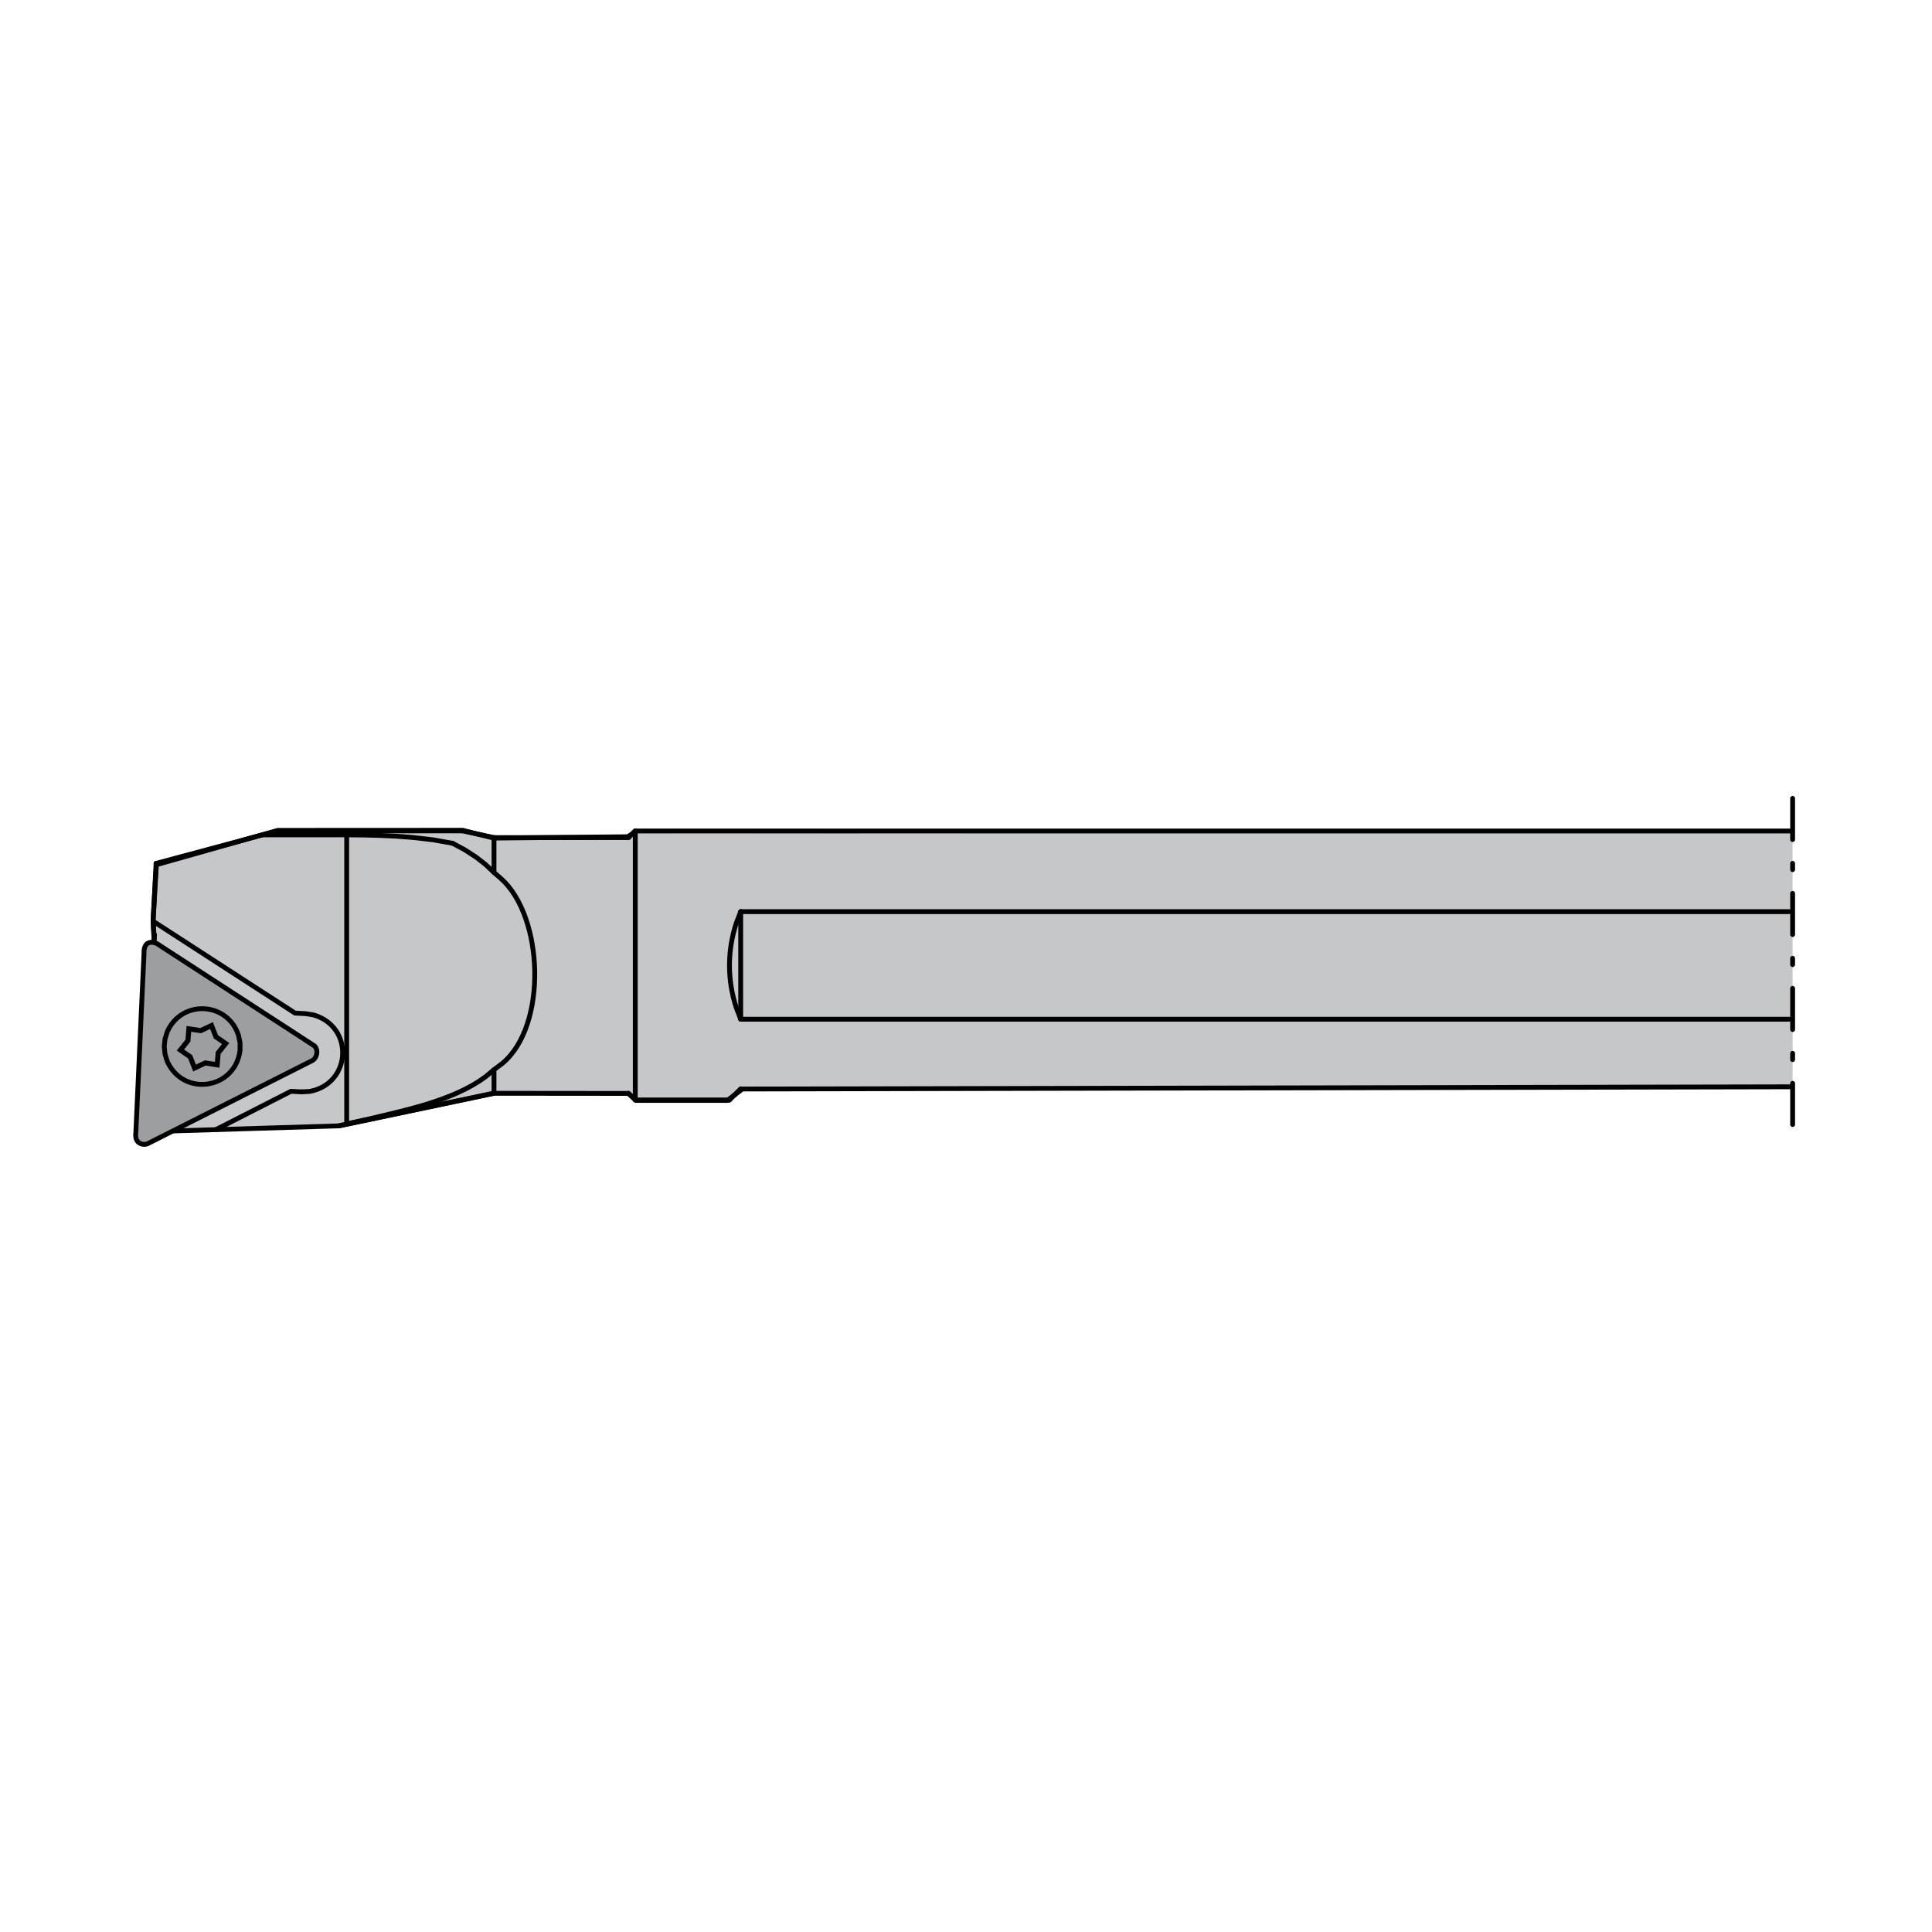 <?xml version="1.0" encoding="iso-8859-1"?>
<!-- Generator: Adobe Illustrator 27.1.1, SVG Export Plug-In . SVG Version: 6.00 Build 0)  -->
<svg version="1.1" xmlns="http://www.w3.org/2000/svg" xmlns:xlink="http://www.w3.org/1999/xlink" x="0px" y="0px"
	 viewBox="0 0 800 800" style="enable-background:new 0 0 800 800;" xml:space="preserve">
<g id="ITM_x5F_ZCC_x5F_Turning_x5F_Toolholder_x5F_S-STUP_x5F_93.svg">
	<path style="fill:#C6C7C8;" d="M63.805,389.392l-0.34-8.932l1.37-22.991l50.249-14.216l76.573-0.037l12.835,3.225l55.557-0.558
		l3.636-2.727l478.564,0.678l0.03,105.6l-434.817,0.909l-6.205,4.726h-37.632l-3.563-2.654l-55.691-0.303l-64.381,13.501
		l-65.714,2.073C74.276,467.687,63.914,389.538,63.805,389.392"/>
	<path style="fill:none;stroke:#000000;stroke-width:2;stroke-miterlimit:22.926;" d="M742.909,450.02l-435.521,0.916l-6.205,4.726
		h-37.632l-3.456-2.901l-55.798-0.055l-64.381,13.501l-67.714,2.073c0,0-8.362-78.149-8.471-78.294v-3.551l-0.34-5.382l1.37-22.991
		l50.249-14.216l76.573-0.037l12.835,3.225l55.557-0.558l3.527-2.38h479.406"/>
	
		<path style="fill:#9C9E9F;stroke:#000000;stroke-width:2;stroke-linecap:round;stroke-linejoin:round;stroke-miterlimit:22.926;" d="
		M64.906,390.676l65.338,42.432c0,0,1.302,1.146,0.888,3.357c-0.444,2.37-2.33,2.946-2.33,2.946l-67.641,34.154
		c0,0-1.763,0.866-3.6-0.376c-1.837-1.242-1.321-4.012-1.321-4.012l3.406-74.719c0,0-0.218-2.807,1.486-3.844
		C62.836,389.576,64.882,390.713,64.906,390.676"/>
	
		<line style="fill:none;stroke:#000000;stroke-width:2;stroke-linecap:round;stroke-linejoin:round;stroke-miterlimit:22.926;" x1="263.053" y1="455.481" x2="302.066" y2="455.481"/>
	
		<line style="fill:none;stroke:#000000;stroke-width:2;stroke-linecap:round;stroke-linejoin:round;stroke-miterlimit:22.926;" x1="263.053" y1="344.039" x2="260.265" y2="346.827"/>
	
		<line style="fill:none;stroke:#000000;stroke-width:2;stroke-linecap:round;stroke-linejoin:round;stroke-miterlimit:22.926;" x1="260.265" y1="452.694" x2="263.052" y2="455.482"/>
	
		<line style="fill:none;stroke:#000000;stroke-width:2;stroke-linecap:round;stroke-linejoin:round;stroke-miterlimit:22.926;" x1="260.265" y1="346.827" x2="204.55" y2="346.827"/>
	
		<line style="fill:none;stroke:#000000;stroke-width:2;stroke-linecap:round;stroke-linejoin:round;stroke-miterlimit:22.926;" x1="140.688" y1="466.169" x2="204.55" y2="452.718"/>
	
		<line style="fill:none;stroke:#000000;stroke-width:2;stroke-linecap:round;stroke-linejoin:round;stroke-miterlimit:22.926;" x1="204.55" y1="346.827" x2="191.449" y2="344.04"/>
	
		<line style="fill:none;stroke:#000000;stroke-width:2;stroke-linecap:round;stroke-linejoin:round;stroke-miterlimit:22.926;" x1="191.412" y1="344.04" x2="114.876" y2="344.04"/>
	<path style="fill:none;stroke:#000000;stroke-width:2;stroke-linecap:round;stroke-linejoin:round;stroke-miterlimit:22.926;" d="
		M68.008,433.351l0.327-3.163l0.945-3.017c5.939-13.344,24.93-12.423,29.463,1.502l0.654,3.079v3.188
		c-2.036,16.156-23.367,19.38-30.118,4.606l-0.945-3.03L68.008,433.351z"/>
	
		<polyline style="fill:none;stroke:#000000;stroke-width:2;stroke-linecap:round;stroke-linejoin:round;stroke-miterlimit:22.926;" points="
		124.814,452.112 120.463,451.895 89.577,467.65 	"/>
	
		<line style="fill:none;stroke:#000000;stroke-width:2;stroke-linecap:round;stroke-linejoin:round;stroke-miterlimit:22.926;" x1="143.551" y1="345.688" x2="143.551" y2="465.384"/>
	
		<polyline style="fill:none;stroke:#000000;stroke-width:2;stroke-linecap:round;stroke-linejoin:round;stroke-miterlimit:22.926;" points="
		143.551,345.688 108.707,345.688 64.639,357.505 	"/>
	
		<line style="fill:none;stroke:#000000;stroke-width:2;stroke-linecap:round;stroke-linejoin:round;stroke-miterlimit:22.926;" x1="64.639" y1="357.493" x2="63.391" y2="381.442"/>
	<path style="fill:none;stroke:#000000;stroke-width:2;stroke-linecap:round;stroke-linejoin:round;stroke-miterlimit:22.926;" d="
		M63.379,381.442l58.781,38.069l4.351,0.218l3.357,0.545c16.895,4.945,15.647,28.494-1.66,31.669l-3.394,0.17"/>
	
		<line style="fill:none;stroke:#000000;stroke-width:2;stroke-linecap:round;stroke-linejoin:round;stroke-miterlimit:22.926;" x1="63.827" y1="390.035" x2="63.972" y2="387.029"/>
	
		<line style="fill:none;stroke:#000000;stroke-width:2;stroke-linecap:round;stroke-linejoin:round;stroke-miterlimit:22.926;" x1="63.657" y1="386.823" x2="63.391" y2="381.443"/>
	<path style="fill:none;stroke:#000000;stroke-width:2;stroke-linecap:round;stroke-linejoin:round;stroke-miterlimit:22.926;" d="
		M263.053,344.04v0.328c0,36.929,0,73.87,0,110.799v0.315"/>
	
		<polyline style="fill:none;stroke:#000000;stroke-width:2;stroke-linecap:round;stroke-linejoin:round;stroke-miterlimit:22.926;" points="
		302.055,455.482 302.248,455.301 302.818,454.731 303.751,453.81 305.048,452.513 306.708,450.84 	"/>
	<path style="fill:none;stroke:#000000;stroke-width:2;stroke-linecap:round;stroke-linejoin:round;stroke-miterlimit:22.926;" d="
		M306.709,377.491l-1.83,4.751c-3.757,11.478-3.757,23.561,0,35.038l1.83,4.751"/>
	
		<polyline style="fill:none;stroke:#000000;stroke-width:2;stroke-linecap:round;stroke-linejoin:round;stroke-miterlimit:22.926;" points="
		187.425,349.192 192.455,351.895 197.206,354.973 201.024,357.954 204.551,361.288 204.551,346.829 	"/>
	<path style="fill:none;stroke:#000000;stroke-width:2;stroke-linecap:round;stroke-linejoin:round;stroke-miterlimit:22.926;" d="
		M204.551,452.695v-9.756l-3.491,2.909c-13.223,9.817-32.748,13.768-48.467,17.537l-9.041,2"/>
	<path style="fill:none;stroke:#000000;stroke-width:2;stroke-linecap:round;stroke-linejoin:round;stroke-miterlimit:22.926;" d="
		M204.551,442.938l3.406-2.569c18.822-15.477,17.259-60.817-0.558-76.622l-2.848-2.46"/>
	
		<line style="fill:none;stroke:#000000;stroke-width:2;stroke-linecap:round;stroke-linejoin:round;stroke-miterlimit:22.926;" x1="306.709" y1="422.032" x2="306.709" y2="377.492"/>
	
		<polyline style="fill:none;stroke:#000000;stroke-width:2;stroke-linecap:round;stroke-linejoin:round;stroke-miterlimit:22.926;" points="
		187.425,349.192 179.378,347.75 170.845,346.768 164.24,346.271 157.525,345.944 150.557,345.762 143.551,345.701 	"/>
	
		<polyline style="fill:none;stroke:#000000;stroke-width:2;stroke-linecap:round;stroke-linejoin:round;stroke-miterlimit:22.926;" points="
		114.876,344.041 114.621,344.126 113.882,344.308 112.646,344.635 108.707,345.69 	"/>
	
		<line style="fill:none;stroke:#000000;stroke-width:2;stroke-linecap:round;stroke-linejoin:round;stroke-miterlimit:22.926;" x1="740.806" y1="377.491" x2="306.709" y2="377.491"/>
	
		<line style="fill:none;stroke:#000000;stroke-width:2;stroke-linecap:round;stroke-linejoin:round;stroke-miterlimit:22.926;" x1="306.709" y1="422.031" x2="740.818" y2="422.031"/>
	<polygon style="fill:none;stroke:#000000;stroke-width:2.085;stroke-miterlimit:22.926;" points="83.147,426.757 87.583,424.648 
		89.413,429.315 93.449,432.102 90.334,435.992 89.934,440.913 85.001,440.149 80.553,442.246 78.735,437.592 74.699,434.792 
		77.814,430.914 78.214,426.018 	"/>
	
		<line style="fill:none;stroke:#000000;stroke-width:2;stroke-linecap:round;stroke-miterlimit:22.926;stroke-dasharray:17.05,9.838,2.604,9.838;stroke-dashoffset:34;" x1="742.285" y1="325.273" x2="742.285" y2="468.006"/>
</g>
<g id="Layer_1">
</g>
</svg>
